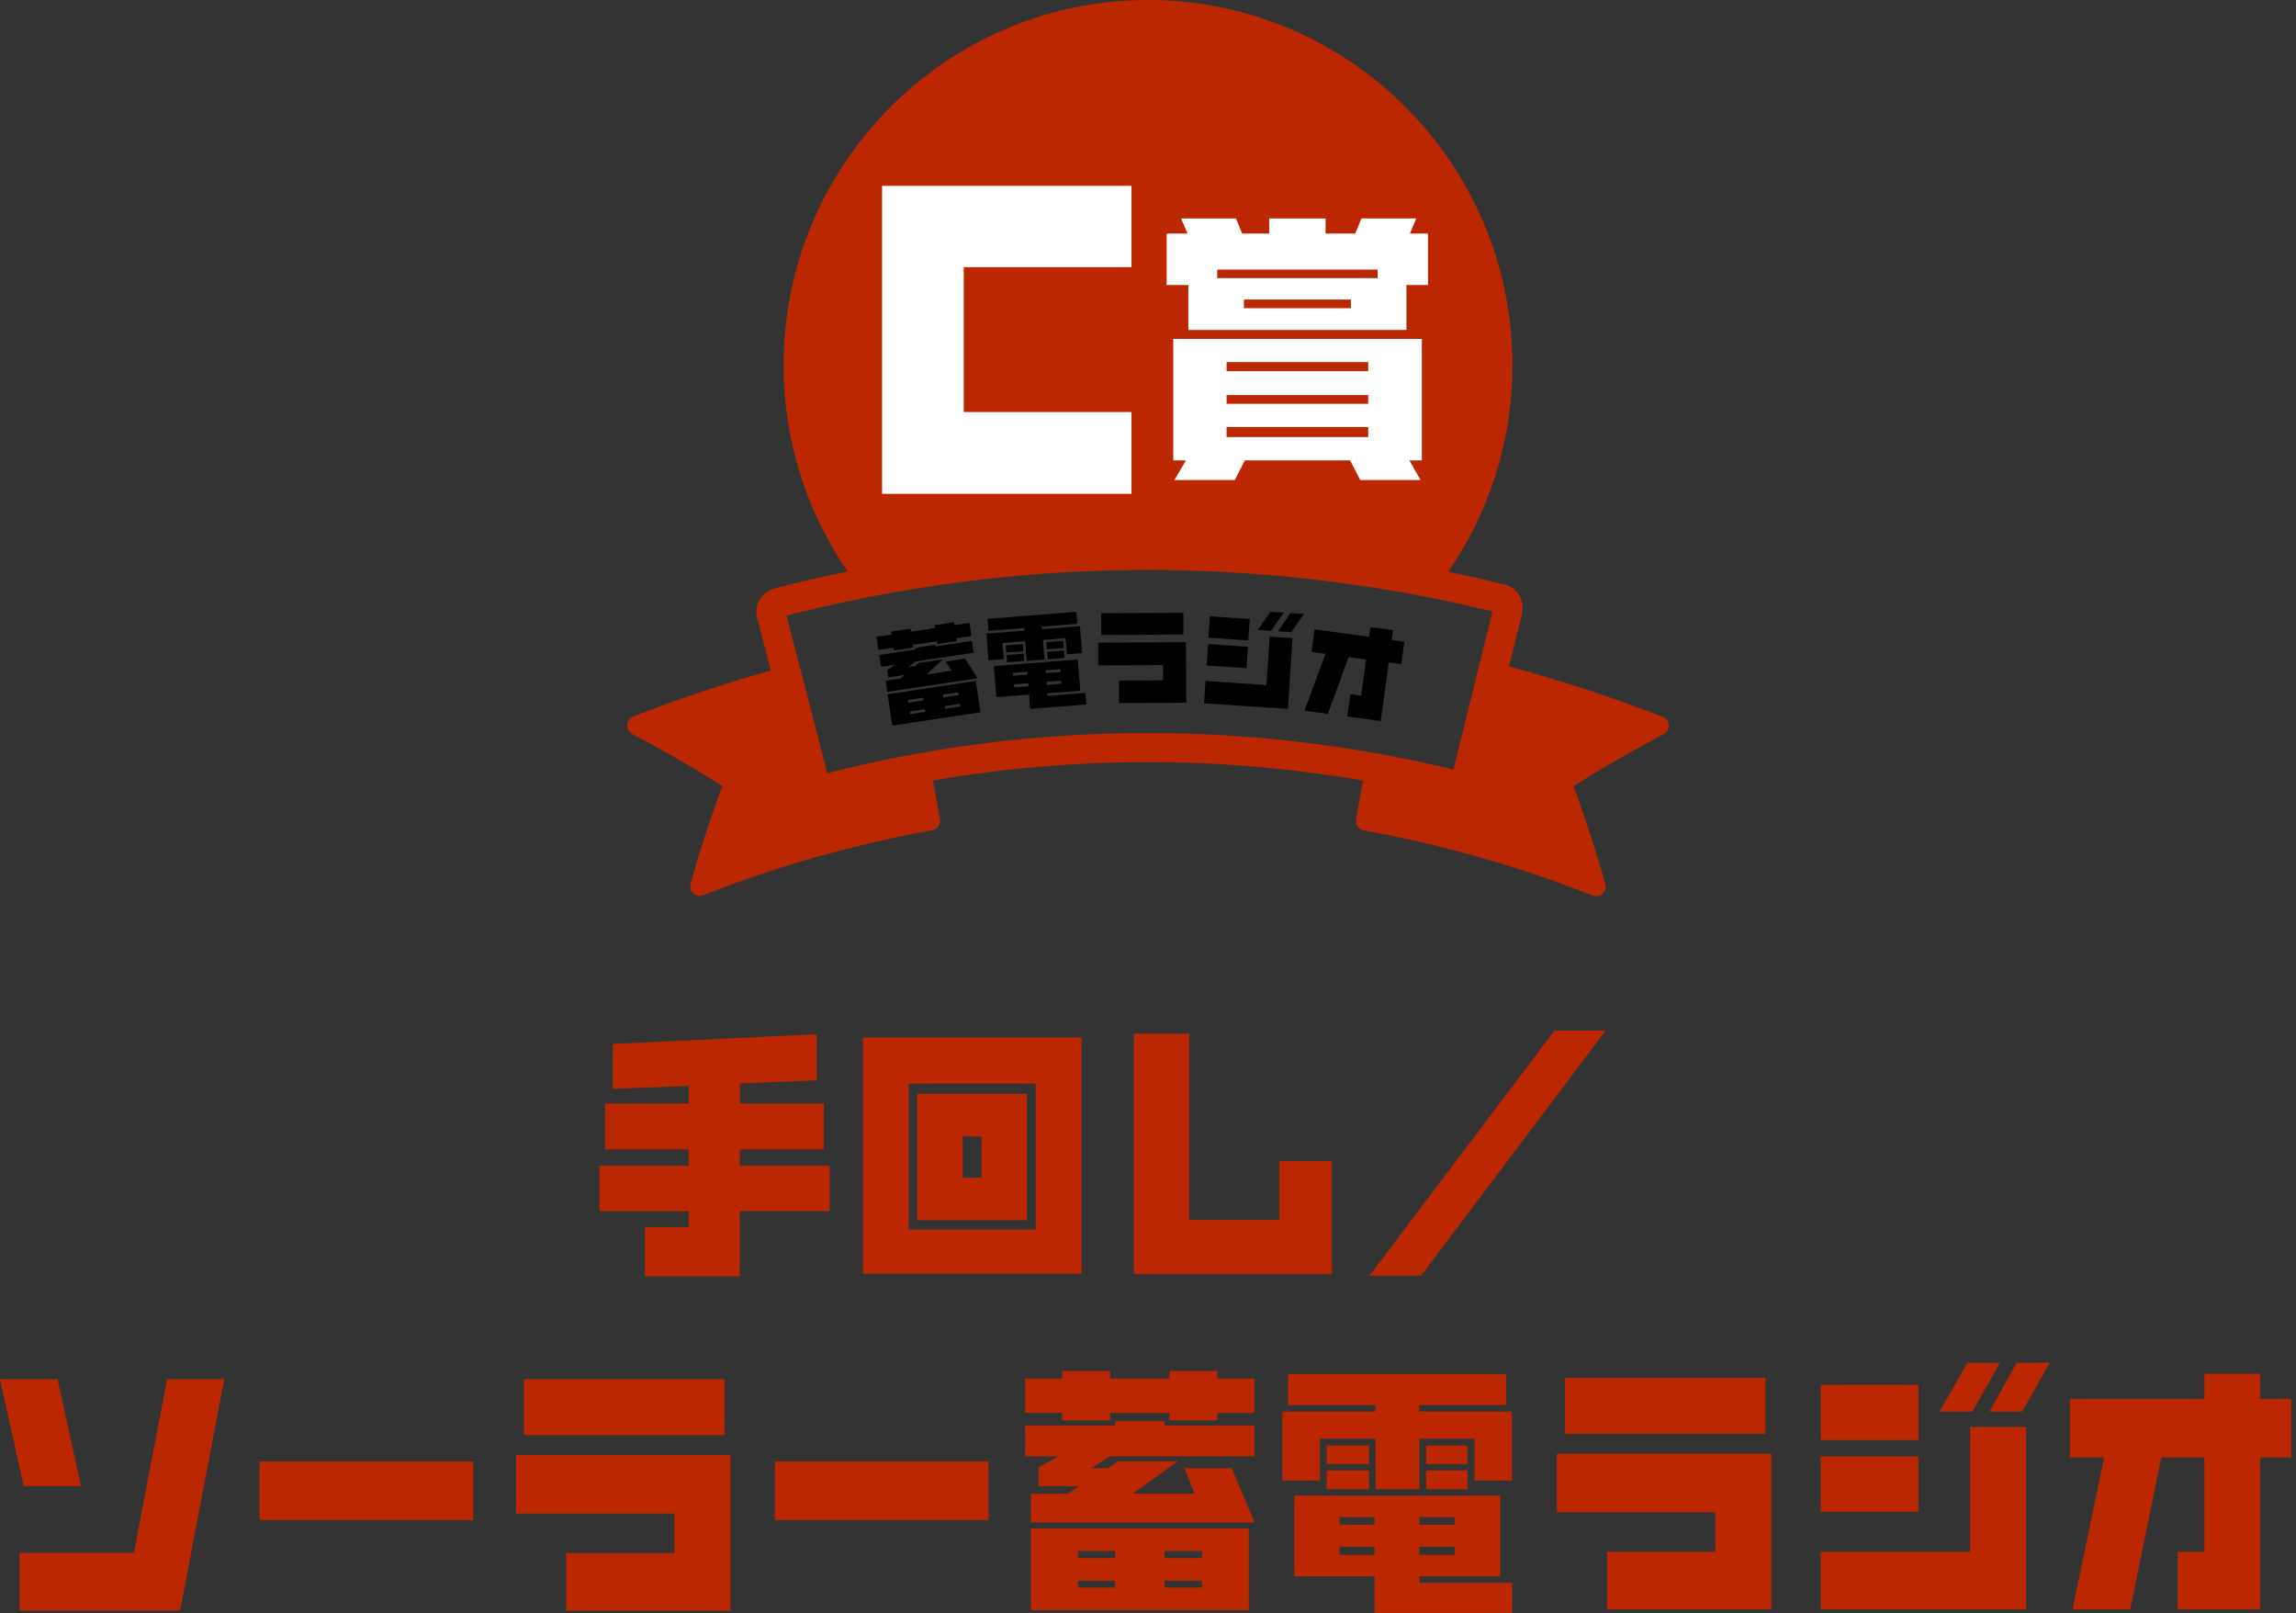 <svg width="205" height="144" viewBox="0 0 205 144" fill="none" xmlns="http://www.w3.org/2000/svg">
<rect x="0" y="0" width="205" height="144" fill="#333333" stroke="none"/>
<g clip-path="url(#clip0_100_6)">
<path d="M148.45 64.006C143.98 62.238 139.379 60.746 134.735 59.5L135.892 54.792C136.182 53.633 135.473 52.459 134.315 52.169C132.651 51.764 130.988 51.387 129.309 51.039C132.926 45.795 135.039 39.435 135.039 32.597C135.039 14.618 120.44 0 102.5 0C84.56 0 69.962 14.618 69.962 32.582C69.962 39.42 72.074 45.766 75.677 51.011C73.492 51.46 71.307 51.967 69.151 52.532C67.994 52.836 67.3 54.009 67.603 55.168L68.819 59.862C64.666 61.021 60.557 62.383 56.55 63.962C56.232 64.078 56.029 64.382 56 64.716C55.986 65.049 56.159 65.368 56.463 65.527C59.111 66.918 61.715 68.424 64.218 69.989L64.493 70.163L64.377 70.467C63.35 73.263 62.438 76.088 61.657 78.885C61.57 79.203 61.657 79.536 61.903 79.754C62.062 79.899 62.265 79.971 62.482 79.971C62.583 79.971 62.699 79.957 62.8 79.913C69.383 77.32 76.255 75.379 83.229 74.118C83.692 74.031 84.01 73.582 83.923 73.118L83.301 69.67C89.609 68.584 96.019 68.033 102.457 68.033C108.895 68.033 115.362 68.584 121.699 69.685L121.077 73.133C120.99 73.597 121.308 74.046 121.771 74.133C128.745 75.393 135.617 77.349 142.186 79.942C142.273 79.986 142.374 80 142.475 80H142.533C142.996 80 143.372 79.609 143.372 79.145C143.372 79.029 143.343 78.913 143.3 78.812V78.783L143.285 78.754C142.504 76.001 141.607 73.22 140.609 70.482L140.493 70.177L140.768 70.004C143.271 68.439 145.875 66.932 148.537 65.541C148.841 65.382 149.015 65.063 149 64.73C148.986 64.397 148.769 64.093 148.45 63.977V64.006ZM73.868 69.019L71.322 59.196L70.222 54.951C72.609 54.343 74.996 53.807 77.413 53.328C85.659 51.706 94.036 50.88 102.442 50.88C110.848 50.88 119.297 51.706 127.573 53.328C129.483 53.705 131.378 54.125 133.259 54.589L132.203 58.848L129.772 68.7C127.255 68.091 124.708 67.555 122.148 67.121C115.666 66.005 109.069 65.44 102.442 65.44C95.816 65.44 89.276 66.005 82.824 67.106C79.8 67.628 76.82 68.265 73.854 69.019H73.868Z" fill="#BB2700"/>
<path d="M101.024 44.086H78.758V16.588H101.024V23.847H86.05V36.784H101.024V44.071V44.086Z" fill="white"/>
<path d="M127.515 25.44H125.576V29.453H106.103V25.44H104.164V20.848H106.03L105.451 19.5H110.356L110.906 20.848H113.322V19.5H118.357V20.848H121.005L121.554 19.5H126.459L125.88 20.848H127.501V25.44H127.515ZM126.936 41.101H125.837L126.835 42.854H121.453L120.542 41.101H111.152L110.24 42.854H104.858L105.886 41.101H104.757V30.25H126.951V41.101H126.936ZM123.001 24.832V24.064H108.678V24.832H123.001ZM122.162 33.133V32.322H109.517V33.133H122.162ZM122.162 36.045V35.263H109.517V36.045H122.162ZM122.162 39.015V38.117H109.517V39.015H122.162ZM120.614 27.512V26.744H111.065V27.512H120.614Z" fill="white"/>
<path d="M86.73 56.776L85.384 56.979L85.428 57.225L83.692 57.486L83.648 57.24L81.507 57.559L81.55 57.805L79.814 58.066L79.771 57.819L78.425 58.022L78.252 56.849L79.597 56.646L79.554 56.385L81.29 56.124L81.333 56.385L83.475 56.066L83.431 55.806L85.167 55.545L85.211 55.806L86.556 55.603L86.73 56.776ZM87.294 60.543L79.221 61.76L79.076 60.775L80.393 60.572L80.784 60.253L79.308 60.471L79.207 59.833L79.887 59.341L78.671 59.529L78.512 58.471L81.753 57.979L81.724 57.834L83.504 57.559L83.532 57.704L86.773 57.211L86.933 58.269L81.724 59.051L81.102 59.558L81.71 59.471L82.042 59.181L84.184 58.863L82.722 60.21L84.95 59.877L84.459 59.051L86.166 58.79L87.265 60.529L87.294 60.543ZM87.54 63.586L79.67 64.773L79.25 61.977L87.121 60.789L87.54 63.586ZM82.447 62.528L82.418 62.282L81.073 62.484L81.102 62.731L82.447 62.528ZM82.607 63.542L82.578 63.31L81.232 63.513L81.261 63.745L82.607 63.542ZM85.587 62.05L85.544 61.803L84.198 62.006L84.227 62.253L85.573 62.05H85.587ZM85.732 63.064L85.703 62.832L84.357 63.035L84.386 63.267L85.732 63.064Z" fill="black"/>
<path d="M96.626 58.312L95.251 58.413L95.136 56.965L93.125 57.124L93.255 58.877L91.663 58.993L91.533 57.24L89.508 57.399L89.624 58.848L88.263 58.949L88.075 56.559L91.461 56.298V56.066L88.263 56.313L88.177 55.241L96.105 54.618L96.192 55.69L93.038 55.936V56.168L96.423 55.907L96.612 58.297L96.626 58.312ZM96.988 62.89L91.982 63.281L91.88 62.006L88.958 62.238L88.741 59.456L96.235 58.877L96.452 61.659L93.515 61.89V62.122L96.915 61.861L97.002 62.904L96.988 62.89ZM91.374 58.138L89.841 58.254L89.797 57.617L91.331 57.501L91.374 58.138ZM91.447 59.007L89.913 59.123L89.87 58.471L91.403 58.355L91.447 59.007ZM91.75 60.224V59.964L90.448 60.065V60.326L91.75 60.224ZM91.837 61.267L91.808 60.992L90.535 61.094L90.564 61.369L91.837 61.267ZM94.687 59.992V59.732L93.371 59.833V60.094L94.687 59.992ZM94.977 57.848L93.472 57.964L93.429 57.327L94.933 57.211L94.977 57.848ZM94.76 61.036L94.731 60.76L93.443 60.862V61.137L94.76 61.036ZM95.049 58.732L93.544 58.848L93.501 58.196L95.006 58.08L95.049 58.732Z" fill="black"/>
<path d="M105.914 62.731L99.91 62.76V60.76L103.846 60.731V59.37L98.058 59.398V57.37L105.886 57.327L105.914 62.731ZM105.654 56.646L98.333 56.689V54.748L105.654 54.705V56.646Z" fill="black"/>
<path d="M115 63.281L107.506 62.789L107.636 60.789L113.076 61.151L113.365 56.834L115.405 56.965L114.986 63.296L115 63.281ZM111.296 59.645L107.737 59.413L107.868 57.501L111.427 57.733L111.296 59.645ZM111.456 57.167L107.896 56.936L108.027 55.023L111.586 55.255L111.456 57.167ZM114.61 54.69L113.496 56.313L112.295 56.24L113.423 54.618L114.61 54.69ZM116.418 54.806L115.304 56.429L114.103 56.356L115.217 54.734L116.418 54.806Z" fill="black"/>
<path d="M125.128 59.297L123.999 59.138L123.276 64.368L120.296 63.962L120.571 61.977L121.525 62.108L121.974 58.877L120.411 58.66L118.559 63.73L116.476 63.441L118.342 58.37L117.098 58.196L117.373 56.182L122.234 56.849L122.35 55.98L124.376 56.255L124.26 57.124L125.388 57.283L125.113 59.297H125.128Z" fill="black"/>
</g>
<path d="M74.057 108.116H66.048V113.929H57.586V109.553H61.494V108.132H53.517V104.063H61.494V102.609H54.017V98.507H61.494V96.941L54.712 97.2V93.195L72.911 92.323V96.441L66.064 96.715V98.507H73.557V102.609H66.064V104.063H74.073V108.132L74.057 108.116Z" fill="#BB2700"/>
<path d="M96.568 113.703H77.045V92.614H96.568V113.72V113.703ZM92.466 109.747V96.732H81.13V109.763H92.466V109.747ZM91.691 108.924H81.889V97.652H91.691V108.94V108.924ZM87.638 105.129V101.447H85.959V105.129H87.638Z" fill="#BB2700"/>
<path d="M118.917 113.736H101.235V92.275H106.176V108.891H114.218V103.643H118.917V113.736Z" fill="#BB2700"/>
<path d="M143.365 92L126.878 113.881H122.276L138.796 92H143.365Z" fill="#BB2700"/>
<path d="M7.218 132.664H2.115L0 123.12H5.135L7.234 132.664H7.218ZM20.024 123.12L16.084 143.774H1.744V138.622H11.95L14.921 123.12H20.024Z" fill="#BB2700"/>
<path d="M42.26 135.7H23.173V130.468H42.26V135.7Z" fill="#BB2700"/>
<path d="M65.239 143.79H50.56V138.639H60.217V135.118H46.071V129.886H65.223V143.79H65.239ZM64.69 128.11H46.781V123.12H64.69V128.11Z" fill="#BB2700"/>
<path d="M88.266 135.7H69.179V130.468H88.266V135.7Z" fill="#BB2700"/>
<path d="M112.004 126.124H108.694V126.786H104.415V126.124H99.118V126.786H94.839V126.124H91.528V123.072H94.839V122.394H99.118V123.072H104.415V122.394H108.694V123.072H112.004V126.124ZM112.004 135.91H92.045V133.343H95.307L96.373 132.664H92.723V130.985L94.532 130H91.544V127.255H99.57V126.867H103.979V127.255H112.004V130H99.118L97.422 131.066H98.924L99.845 130.452H105.157L101.137 133.343H106.659L105.755 131.066H109.986L112.004 135.91ZM111.504 143.742H92.045V136.443H111.504V143.742ZM99.57 139.091V138.462H96.244V139.091H99.57ZM99.57 141.724V141.11H96.244V141.724H99.57ZM107.321 139.091V138.462H103.979V139.091H107.321ZM107.321 141.724V141.11H103.979V141.724H107.321Z" fill="#BB2700"/>
<path d="M135.016 132.163H131.657V128.433H126.732V132.938H122.824V128.433H117.85V132.163H114.507V126.011H122.808V125.429H115.008V122.668H134.467V125.429H126.715V126.011H134.999V132.163H135.016ZM135.016 143.984H122.727V140.722H115.557V133.52H133.95V140.722H126.732V141.303H135.016V144V143.984ZM122.226 130.694H118.448V129.047H122.226V130.694ZM122.226 132.938H118.448V131.259H122.226V132.938ZM122.727 136.103V135.425H119.594V136.103H122.727ZM122.727 138.8V138.073H119.594V138.8H122.727ZM129.897 136.103V135.425H126.715V136.103H129.897ZM129.897 138.8V138.073H126.715V138.8H129.897ZM131.027 130.694H127.329V129.047H131.027V130.694ZM131.027 132.938H127.329V131.259H131.027V132.938Z" fill="#BB2700"/>
<path d="M158.172 143.677H143.493V138.526H153.15V135.005H139.004V129.773H158.156V143.677H158.172ZM157.623 127.997H139.715V123.007H157.623V127.997Z" fill="#BB2700"/>
<path d="M171.285 128.562H162.564V123.621H171.285V128.562ZM180.925 143.677H162.564V138.526H175.903V127.384H180.909V143.677H180.925ZM171.285 134.957H162.564V130.016H171.285V134.957ZM178.567 121.651L176.113 126.011H173.174L175.661 121.651H178.584H178.567ZM183.008 121.651L180.554 126.011H177.615L180.069 121.651H183.008Z" fill="#BB2700"/>
<path d="M204.582 130.113H201.805V143.677H194.441V138.526H196.815V130.113H192.972L190.194 143.677H185.043L187.869 130.113H184.817V124.881H196.815V122.636H201.805V124.881H204.582V130.113Z" fill="#BB2700"/>
<defs>
<clipPath id="clip0_100_6">
<rect width="93" height="80" fill="white" transform="translate(56)"/>
</clipPath>
</defs>
</svg>
